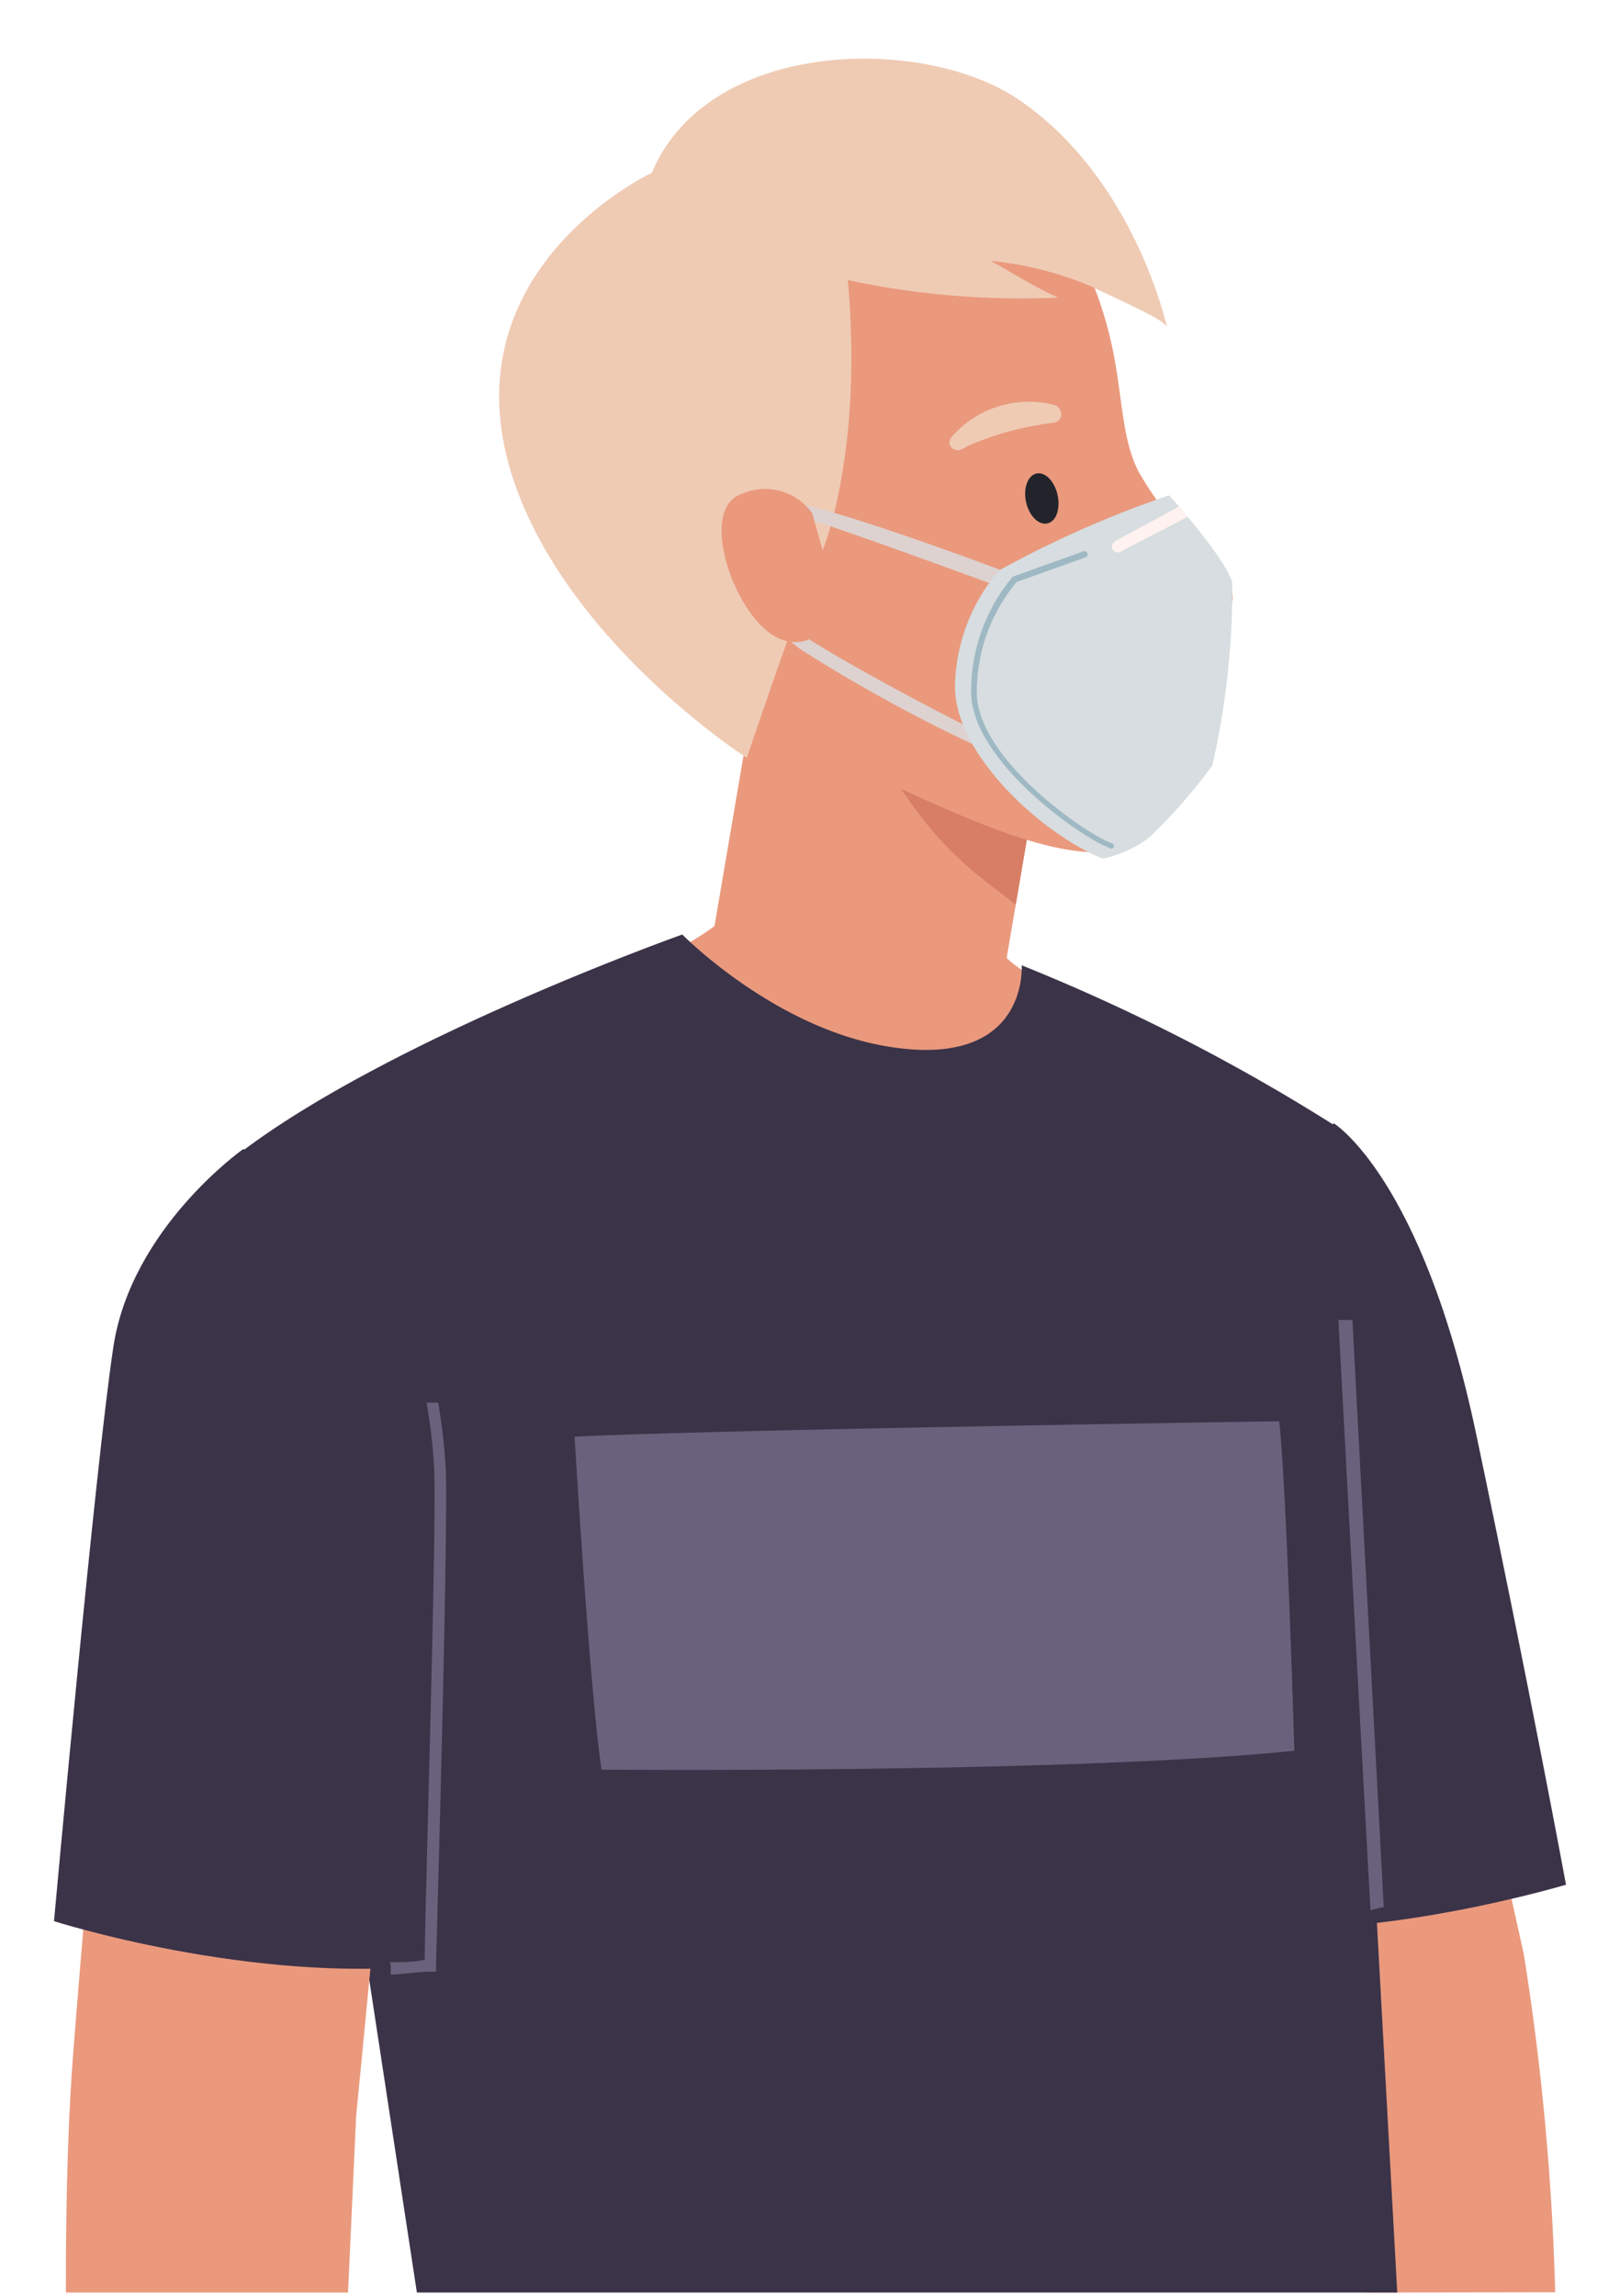 <svg id="圖層_1" data-name="圖層 1" xmlns="http://www.w3.org/2000/svg" viewBox="0 0 60 85"><defs><style>.cls-1{fill:#ea997d;}.cls-2{fill:#d87e66;}.cls-3{fill:#3b3348;}.cls-4{fill:#23242b;}.cls-5{fill:#efcbb4;}.cls-6{fill:#ce6565;}.cls-7{fill:#ddd2d0;}.cls-8{fill:#d7dde0;}.cls-9{fill:#fff2f0;}.cls-10{fill:#9fb9c4;}.cls-11{fill:#6a617c;}</style></defs><polygon class="cls-1" points="25.48 40.06 36.15 42.12 38.9 25.98 28.23 23.91 25.48 40.06"/><path class="cls-2" d="M38.9,26l-1.28,7.5c-1.52-1.25-3.89-2.41-6.61-8.84Z"/><path class="cls-1" d="M50.61,84.88c-.42-1.85-2.11-9.19-2.45-11.33-.39-2.44-2.31-10.76-2.31-10.76l8.25-1,2.34,10.58a95.65,95.65,0,0,1,1.16,12.5Z"/><path class="cls-3" d="M49.4,41.59s3.27,2,5.27,11.49S58,69.78,58,69.78s-6.68,2-11.8,1.55C46.23,71.33,42.66,48.3,49.4,41.59Z"/><path class="cls-1" d="M39.05,36.45a4.22,4.22,0,0,1-2.52-1.91l-9.48-.71a10.84,10.84,0,0,1-3.2,1.86s3.91,5.81,10.94,5C40.25,40,39.05,36.45,39.05,36.45Z"/><path class="cls-1" d="M32.12,5s7-.86,9,7.53c.48,2,.38,3.82,1.14,5.09,2.32,3.92,5.65,4.51,1.22,5.82a11.59,11.59,0,0,0-.1,2.44c.16,2.19.37,5.12-1.79,5.59C39,32,35.27,30.07,30.63,27.94a12.7,12.7,0,0,1-4.37-3.45c-3.33-4-8.8-13.75.61-18.28A26.3,26.3,0,0,1,32.12,5Z"/><path class="cls-4" d="M38,18.58c.11.51.46.87.79.8s.49-.54.38-1.05-.46-.87-.78-.8S37.89,18.07,38,18.58Z"/><path class="cls-5" d="M35.52,16.67a.37.37,0,0,1-.24-.07c-.16-.11-.15-.29,0-.46A3.79,3.79,0,0,1,39.07,15a.36.36,0,0,1,.21.46c-.07.19-.26.19-.46.22a11.27,11.27,0,0,0-3,.84A1,1,0,0,1,35.52,16.67Z"/><path class="cls-6" d="M40.38,26.14a.32.32,0,0,1-.2-.39.31.31,0,0,1,.39-.2,4.9,4.9,0,0,0,2.75.14s0,.09,0,.14,0,.32,0,.48l-.07,0A5.53,5.53,0,0,1,40.38,26.14Z"/><path class="cls-5" d="M19.42,18.82C15.74,10.32,24.14,6.4,24.14,6.4c2.11-5,10.06-5.09,13.56-2.73,4.33,2.91,5.53,8.47,5.53,8.47,0-.27-1.72-1-2.82-1.54a12.67,12.67,0,0,0-3.72-.94c.84.45,1.44.87,2.5,1.36a30.76,30.76,0,0,1-7.79-.65c.58,6.4-.93,10-.93,10-.59,1.09-2.81,7.69-2.81,7.69S21.81,24.32,19.42,18.82Z"/><path class="cls-7" d="M37.16,21.14s-6.87-2.59-8.08-2.54-1.9,3.74.6,5.46a58.24,58.24,0,0,0,6.85,3.73l-.12-.59s-4-2-6.38-3.49-1.54-4.8-.85-4.71S37,21.72,37,21.72Z"/><path class="cls-8" d="M43.3,18.34A38.67,38.67,0,0,0,37,21.12a6.78,6.78,0,0,0-1.63,4.21c-.07,2.59,3.27,5.58,5.47,6.46A4.32,4.32,0,0,0,42.57,31a19.71,19.71,0,0,0,2.33-2.66,29.42,29.42,0,0,0,.74-6.74C45.46,20.73,43.3,18.34,43.3,18.34Z"/><path class="cls-9" d="M43.66,18.76,41.36,20s-.29.15-.14.36.4,0,.4,0L44,19.13Z"/><path class="cls-10" d="M41.16,31.42h0c-1-.32-5.06-3.14-5.19-5.68a6.6,6.6,0,0,1,1.54-4.39l0,0,2.6-.93a.12.12,0,0,1,.16.05.12.12,0,0,1-.05.16l-2.57.92a6.36,6.36,0,0,0-1.47,4.2c.13,2.44,4.08,5.16,5,5.47a.11.11,0,0,1,.07.15A.13.13,0,0,1,41.16,31.42Z"/><path class="cls-1" d="M30.08,19a2.14,2.14,0,0,0-2.59-.72c-1.76.54-.16,5,1.59,5.44s1.77-2,1.77-2Z"/><path class="cls-3" d="M15.44,84.88,9,42.6c5.6-4.21,16.27-8,16.27-8s3.36,3.43,7.57,4.14c5.28.89,5-3,5-3A71.68,71.68,0,0,1,49.4,41.65c.1,2.4,2.11,38.88,2.35,43.23Z"/><path class="cls-11" d="M50.09,48.87c.31,5.89.77,14.4,1.16,21.74a3.89,3.89,0,0,0-.49.12c-.41-7.37-.87-15.94-1.19-21.86Z"/><path class="cls-11" d="M47.94,64.82s-.28-9.58-.56-12.2c0,0-20.82.31-26.1.57,0,0,.57,9.57,1,12.33C22.28,65.52,39.72,65.67,47.94,64.82Z"/><path class="cls-1" d="M12.89,84.88H2.44c0-1.32,0-4.48.18-7.51C2.71,75.52,3.71,64.2,3.71,64.2l10.78.72-1.3,13.44Z"/><path class="cls-3" d="M9,42.55s-4.13,2.91-4.8,7.31S2,71.13,2,71.13s7.33,2.34,14,1.63c0,0,.47-16,.36-18.37S15.13,43.68,9,42.55Z"/><path class="cls-11" d="M14.43,72.65c.44,0,.88,0,1.3-.09,0-1.76.45-15.93.35-18.17a20.28,20.28,0,0,0-.28-2.46h.43a22.37,22.37,0,0,1,.28,2.45c.1,2.39-.36,18.22-.36,18.38V73L16,73c-.5,0-1,.09-1.53.11,0-.11,0-.21,0-.32S14.43,72.69,14.43,72.65Z"/></svg>